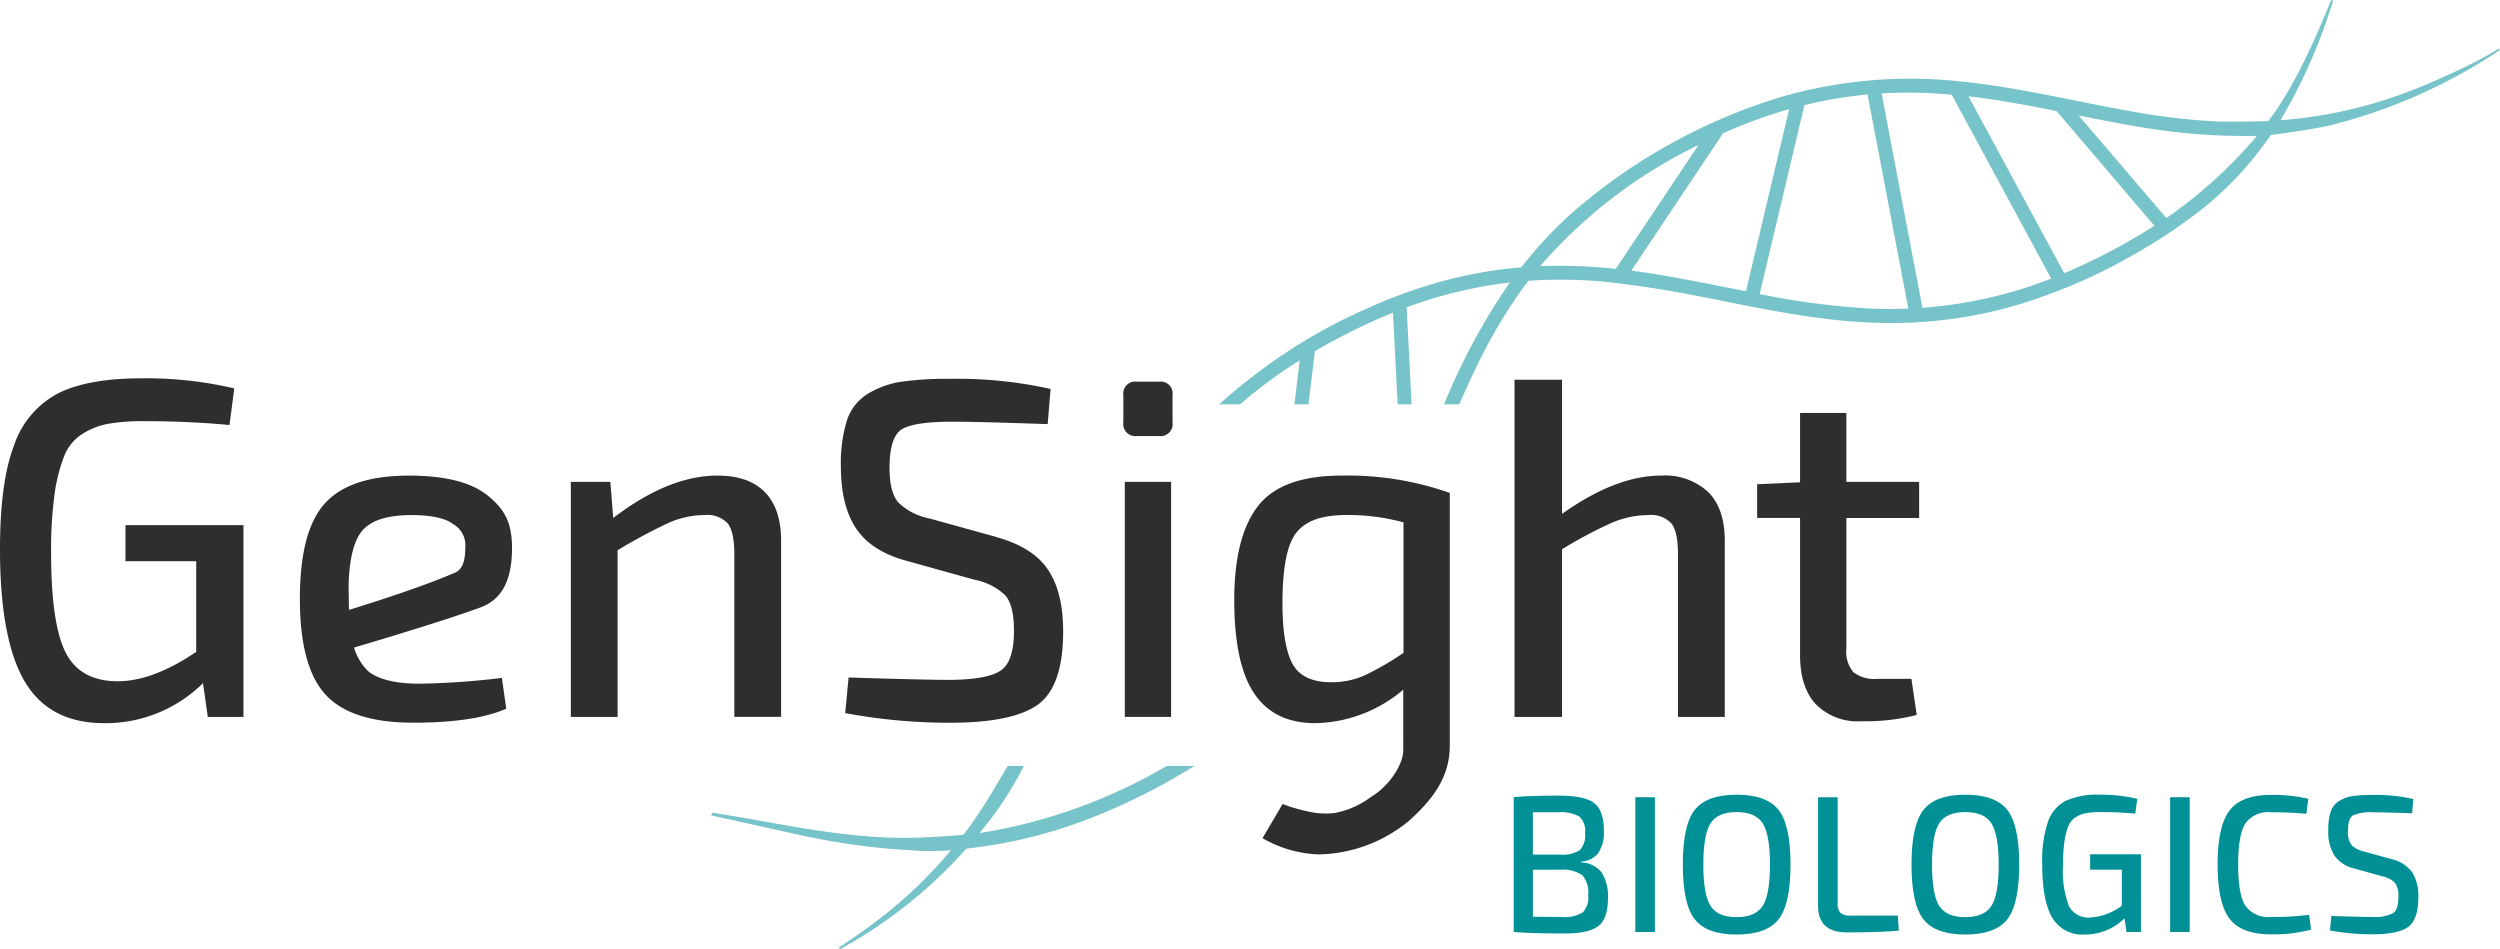 <svg id="Group_540" data-name="Group 540" xmlns="http://www.w3.org/2000/svg" xmlns:xlink="http://www.w3.org/1999/xlink" width="341.954" height="129.839" viewBox="0 0 341.954 129.839">
  <defs>
    <clipPath id="clip-path">
      <rect id="Rectangle_2668" data-name="Rectangle 2668" width="341.954" height="129.839" fill="none"/>
    </clipPath>
  </defs>
  <g id="Group_533" data-name="Group 533">
    <g id="Group_532" data-name="Group 532" clip-path="url(#clip-path)">
      <path id="Path_8914" data-name="Path 8914" d="M304.933,29.826l-12-14.03c4.062.813,8.132,1.616,12.244,2.147a84.6,84.6,0,0,0,12.144.641,63.164,63.164,0,0,1-12.39,11.242m-13.969,7.547-13.1-24.2c4.045.469,8.049,1.218,12.041,2.014L303.3,30.88a84.1,84.1,0,0,1-12.333,6.494m-19.4,4.726-5.588-29.324a63.213,63.213,0,0,1,9.6.182l13.6,25.141a59.957,59.957,0,0,1-17.615,4m-6.893.115a102.855,102.855,0,0,1-15.371-1.994l6.128-25.845a62.644,62.644,0,0,1,8.631-1.457l5.58,29.286c-1.654.064-3.312.076-4.968.01m-32.93-5.182,12.553-18.8a65.346,65.346,0,0,1,9.04-3.3l-5.9,24.9c-1.832-.335-11.674-2.383-15.689-2.808M219.278,36.4a67.571,67.571,0,0,1,21.655-16.565l-11.32,16.95a68.934,68.934,0,0,0-10.335-.384M178.237,55.308a63.482,63.482,0,0,1,8.154-6.013q-.362,3.007-.726,6.013h1.923l.879-7.275a83.877,83.877,0,0,1,10.677-5.267l.648,12.542h1.9l-.674-13.27a60.929,60.929,0,0,1,14.118-3.406,87.179,87.179,0,0,0-9,16.676h2.079c.8-1.84,1.623-3.667,2.51-5.467a69.814,69.814,0,0,1,5.978-10.13c.274-.377.694-.938.977-1.308a63.8,63.8,0,0,1,10.7.164q6.142.686,12.206,1.872c8.2,1.595,16.376,3.484,24.758,3.707a60.608,60.608,0,0,0,23.722-3.97,71.641,71.641,0,0,0,10.407-4.793,76.021,76.021,0,0,0,9.874-6.418,45.745,45.745,0,0,0,8.094-8.08c.535-.706,1.3-1.7,1.8-2.435,1.841-.2,6.312-.871,8.177-1.327A74.194,74.194,0,0,0,350.568,6.839l-.161-.185a56.519,56.519,0,0,1-6.38,3.328c-2.271,1.064-4.561,2.053-6.921,2.9a61.788,61.788,0,0,1-16.565,3.565A74.354,74.354,0,0,0,327.733.087L327.479,0c-2.384,5.913-5.324,12.289-8.6,16.557-.308.016-5.154.139-7.152.049a89.144,89.144,0,0,1-11.409-1.344c-7.947-1.391-15.8-3.376-23.845-4.155a63.676,63.676,0,0,0-24.338,2.184,78.072,78.072,0,0,0-27.4,14.886A54.093,54.093,0,0,0,218,34.957c-.3.352-1.169,1.424-1.31,1.605-.231.02-2.738.281-3.756.433-1.985.294-3.955.689-5.9,1.174a67.224,67.224,0,0,0-11.277,3.959,72.431,72.431,0,0,0-9.454,4.955,77.636,77.636,0,0,0-10.923,8.225Z" transform="translate(-8.614)" fill="#76c3c9"/>
      <path id="Path_8915" data-name="Path 8915" d="M164.63,110.174a73.39,73.39,0,0,1-25.622,9.185,47.915,47.915,0,0,0,6.065-9.185h-2.181c-.093,0-3.386,6.017-6.08,9.412-1.974.186-3.949.311-5.93.39-7.448.294-14.936-1.043-22.235-2.365q-3.114-.563-6.238-1.039l-.092.376c3.649.784,7.286,1.619,10.935,2.415a104.529,104.529,0,0,0,10.575,1.857c1.878.211,3.744.373,5.63.485a34.492,34.492,0,0,0,5.65,0,61.955,61.955,0,0,1-9.415,9.1c-1.922,1.5-3.905,2.884-5.927,4.22l.17.227c1.345-.765,2.678-1.55,3.992-2.376A65.146,65.146,0,0,0,137.2,121.493c.44-.044,3.363-.448,4.382-.629a67.116,67.116,0,0,0,11.684-3.19,85.683,85.683,0,0,0,15.133-7.5Z" transform="translate(-5.025 -5.411)" fill="#76c3c9"/>
      <path id="Path_8916" data-name="Path 8916" d="M220.366,131.017l3.93.027a4.891,4.891,0,0,0,2.875-.6,2.947,2.947,0,0,0,.763-2.391,3.571,3.571,0,0,0-.816-2.725,4.683,4.683,0,0,0-2.982-.746h-3.769Zm0-8.5h3.744a4.336,4.336,0,0,0,2.66-.6,2.93,2.93,0,0,0,.735-2.337,2.659,2.659,0,0,0-.8-2.283,5.361,5.361,0,0,0-2.94-.574h-3.4Zm6.577.963v.107a3.662,3.662,0,0,1,2.848,1.4,6.153,6.153,0,0,1,.842,3.512q0,2.778-1.323,3.794t-4.613,1.014q-4.52,0-6.951-.214v-18.43q2.164-.213,6.149-.214,3.475,0,4.825,1t1.351,3.806a5.125,5.125,0,0,1-.749,3.031,3.147,3.147,0,0,1-2.379,1.19" transform="translate(-10.695 -5.622)" fill="#009095"/>
    </g>
  </g>
  <rect id="Rectangle_2669" data-name="Rectangle 2669" width="2.674" height="18.43" transform="translate(223.682 109.047)" fill="#009095"/>
  <g id="Group_535" data-name="Group 535">
    <g id="Group_534" data-name="Group 534" clip-path="url(#clip-path)">
      <path id="Path_8917" data-name="Path 8917" d="M253,118.24q-.987-1.548-3.582-1.549t-3.569,1.549q-.977,1.552-.976,5.638t.976,5.636q.976,1.549,3.569,1.55t3.582-1.55q.991-1.55.991-5.636T253,118.24m-3.582-3.925q4.116,0,5.749,2.083t1.631,7.48q0,5.4-1.631,7.479t-5.749,2.083q-4.091,0-5.721-2.083t-1.631-7.479q0-5.4,1.631-7.48t5.721-2.083" transform="translate(-11.889 -5.615)" fill="#009095"/>
      <path id="Path_8918" data-name="Path 8918" d="M264.2,114.68v14.477a1.878,1.878,0,0,0,.374,1.323,1.787,1.787,0,0,0,1.31.387h6.551l.133,2.057q-2.593.241-7.111.241-3.931,0-3.931-3.632V114.68Z" transform="translate(-12.845 -5.633)" fill="#009095"/>
      <path id="Path_8919" data-name="Path 8919" d="M285.9,118.24q-.99-1.548-3.584-1.549t-3.569,1.549q-.977,1.552-.976,5.638t.976,5.636q.977,1.549,3.569,1.55t3.584-1.55q.988-1.55.989-5.636t-.989-5.638m-3.584-3.925q4.116,0,5.749,2.083t1.632,7.48q0,5.4-1.632,7.479t-5.749,2.083q-4.091,0-5.72-2.083t-1.631-7.479q0-5.4,1.631-7.48t5.72-2.083" transform="translate(-13.505 -5.615)" fill="#009095"/>
    </g>
  </g>
  <rect id="Rectangle_2671" data-name="Rectangle 2671" width="2.674" height="18.43" transform="translate(296.834 109.047)" fill="#009095"/>
  <g id="Group_537" data-name="Group 537">
    <g id="Group_536" data-name="Group 536" clip-path="url(#clip-path)">
      <path id="Path_8920" data-name="Path 8920" d="M331.512,130.745l.267,2.028a20.009,20.009,0,0,1-5.482.642q-4.037,0-5.666-2.137t-1.633-7.4q0-5.262,1.633-7.4t5.666-2.137a21.977,21.977,0,0,1,5.108.533l-.267,2.058q-2.141-.215-4.841-.214a3.823,3.823,0,0,0-3.515,1.549q-.977,1.55-.976,5.609t.976,5.61a3.825,3.825,0,0,0,3.515,1.549,35.063,35.063,0,0,0,5.215-.294" transform="translate(-15.668 -5.616)" fill="#009095"/>
      <path id="Path_8921" data-name="Path 8921" d="M342.318,125.482l-3.743-1.042a4.677,4.677,0,0,1-2.822-1.8,6.149,6.149,0,0,1-.84-3.434,8.057,8.057,0,0,1,.333-2.55,2.7,2.7,0,0,1,1.164-1.483,5.009,5.009,0,0,1,1.845-.668,18.385,18.385,0,0,1,2.727-.159,23.857,23.857,0,0,1,5.561.559l-.16,1.95q-3.877-.131-5.295-.132a6.173,6.173,0,0,0-2.78.414q-.7.414-.7,2.15a2.918,2.918,0,0,0,.494,1.924,3.422,3.422,0,0,0,1.724.881l3.664,1.016a4.864,4.864,0,0,1,2.9,1.815,6.071,6.071,0,0,1,.842,3.42q0,3.044-1.391,4.059t-4.892,1.015a31.49,31.49,0,0,1-5.8-.534l.187-1.977q4.172.134,5.668.134a5.342,5.342,0,0,0,2.794-.534q.709-.506.708-2.19a3.021,3.021,0,0,0-.481-1.963,3.389,3.389,0,0,0-1.712-.869" transform="translate(-16.45 -5.616)" fill="#009095"/>
      <path id="Path_8922" data-name="Path 8922" d="M300.322,122.466v2.107h4.337v4.915a8.014,8.014,0,0,1-4.358,1.628,2.956,2.956,0,0,1-2.875-1.575,13.268,13.268,0,0,1-.815-5.557,22.693,22.693,0,0,1,.187-3.205,9.369,9.369,0,0,1,.521-2.111,2.579,2.579,0,0,1,1-1.254,4.086,4.086,0,0,1,1.444-.575,11.4,11.4,0,0,1,2.032-.146q2.459,0,4.7.214l.267-2.03a21.282,21.282,0,0,0-5.134-.561,10.448,10.448,0,0,0-4.652.842,5.082,5.082,0,0,0-2.433,2.883,16.836,16.836,0,0,0-.776,5.758q0,5,1.364,7.318a4.727,4.727,0,0,0,4.413,2.325,7.682,7.682,0,0,0,5.48-2.218l.268,1.87h1.979V122.466h-6.958Z" transform="translate(-14.429 -5.615)" fill="#009095"/>
      <path id="Path_8923" data-name="Path 8923" d="M102.159,68.412q-6.662,0-14.244,5.8l-.4-4.941H82.112v32.15h6.4v-22.8a74.193,74.193,0,0,1,6.859-3.689,12.207,12.207,0,0,1,5.012-1.12,3.831,3.831,0,0,1,3.2,1.153q.889,1.155.89,4.185v22.267h6.4V77.306q0-4.347-2.209-6.62t-6.5-2.274" transform="translate(-4.033 -3.36)" fill="#2e2e2d"/>
      <path id="Path_8924" data-name="Path 8924" d="M142.121,76.095l-9.035-2.5a8.431,8.431,0,0,1-4.252-2.174q-1.222-1.384-1.221-4.744,0-4.28,1.714-5.3t6.859-1.02q3.494,0,13.058.33l.4-4.81a58.667,58.667,0,0,0-13.716-1.384,45.206,45.206,0,0,0-6.728.4,12.271,12.271,0,0,0-4.549,1.647,6.665,6.665,0,0,0-2.87,3.655,19.826,19.826,0,0,0-.823,6.293q0,5.336,2.077,8.466t6.958,4.447l9.232,2.57a8.388,8.388,0,0,1,4.221,2.14q1.188,1.351,1.187,4.843,0,4.149-1.748,5.4t-6.891,1.317q-3.693,0-13.982-.329l-.461,4.875a77.78,77.78,0,0,0,14.312,1.318q8.638,0,12.069-2.5t3.428-10.014q0-5.336-2.078-8.432t-7.154-4.482" transform="translate(-5.941 -2.676)" fill="#2e2e2d"/>
      <path id="Path_8925" data-name="Path 8925" d="M166.472,54.9h-3.034a1.631,1.631,0,0,0-1.846,1.845v3.689a1.66,1.66,0,0,0,1.846,1.91h3.034a1.66,1.66,0,0,0,1.846-1.91V56.747a1.631,1.631,0,0,0-1.846-1.845" transform="translate(-7.937 -2.697)" fill="#2e2e2d"/>
    </g>
  </g>
  <rect id="Rectangle_2673" data-name="Rectangle 2673" width="6.331" height="32.151" transform="translate(153.853 65.908)" fill="#2e2e2d"/>
  <g id="Group_539" data-name="Group 539">
    <g id="Group_538" data-name="Group 538" clip-path="url(#clip-path)">
      <path id="Path_8926" data-name="Path 8926" d="M274.918,73.767V68.826h-9.958V59.4H258.63v9.487l-5.87.263v4.612h5.87V92.544q0,4.349,2.143,6.688a8.03,8.03,0,0,0,6.232,2.338,28.427,28.427,0,0,0,7.584-.857l-.726-4.941h-4.682a4.636,4.636,0,0,1-3.264-.922,4.28,4.28,0,0,1-.956-3.163V73.767Z" transform="translate(-12.414 -2.918)" fill="#2e2e2d"/>
      <path id="Path_8927" data-name="Path 8927" d="M64.329,81.7c-5.367,2.333-14.481,5.079-14.481,5.079L49.8,83.5q.133-5.665,1.979-7.676t6.594-2.009q4.089,0,5.706,1.219a3.337,3.337,0,0,1,1.68,3.265c0,1.917-.448,2.978-1.427,3.405M72.153,78.3c0-3.6-1.121-5.384-3.363-7.186s-5.825-2.7-10.749-2.7q-7.98,0-11.442,3.755T43.137,85.279q0,9.29,3.528,13.111t11.971,3.821q8.374,0,12.726-1.91l-.592-4.216a105.141,105.141,0,0,1-11.277.79q-4.882,0-7.023-1.713a7.424,7.424,0,0,1-1.92-3.227s11.906-3.495,17.312-5.5c2.844-1.055,4.292-3.6,4.292-8.136" transform="translate(-2.119 -3.36)" fill="#2e2e2d"/>
      <path id="Path_8928" data-name="Path 8928" d="M17.16,74.505v4.932h9.679v12.4q-5.934,4.019-10.748,4.018-5.079,0-7.089-3.886t-2.011-13.7a56.057,56.057,0,0,1,.461-7.908,22.85,22.85,0,0,1,1.287-5.2,6.374,6.374,0,0,1,2.472-3.1,10.025,10.025,0,0,1,3.561-1.418,28.1,28.1,0,0,1,5.01-.361q6.068,0,11.606.527l.66-5.006a52.454,52.454,0,0,0-12.661-1.384q-7.386,0-11.475,2.075a12.539,12.539,0,0,0-6,7.115Q0,68.648,0,77.8,0,90.126,3.363,95.857t10.882,5.732a18.952,18.952,0,0,0,13.518-5.468l.659,4.611H33.3V79.438h0V74.505H17.16Z" transform="translate(0 -2.673)" fill="#2e2e2d"/>
      <path id="Path_8929" data-name="Path 8929" d="M224.354,100.742V77.814a59.555,59.555,0,0,1,6.66-3.557,12.887,12.887,0,0,1,5.112-1.12,3.823,3.823,0,0,1,3.2,1.153q.891,1.154.89,4.184v22.268h6.4V76.628q0-4.349-2.242-6.62a8.677,8.677,0,0,0-6.462-2.274q-6.185,0-13.553,5.239V54.624h-6.5v46.118Z" transform="translate(-10.7 -2.683)" fill="#2e2e2d"/>
      <path id="Path_8930" data-name="Path 8930" d="M195.416,95.721a11.079,11.079,0,0,1-4.617.955q-3.892,0-5.275-2.5t-1.386-8.3q0-6.983,1.748-9.455t6.3-2.6a28.837,28.837,0,0,1,8.508.988V92.657a39.387,39.387,0,0,1-5.276,3.065m5.242,10.266c0,1.857-1.8,4.8-4.428,6.392a12.013,12.013,0,0,1-4.957,2.184,9.081,9.081,0,0,1-1.326.067c-.129,0-.267,0-.413-.013l-.089,0q-.258-.017-.549-.052c-.026,0-.05,0-.077-.008l-.016,0a14.074,14.074,0,0,1-1.587-.3,21.022,21.022,0,0,1-3.062-.925l-2.748,4.675a16.505,16.505,0,0,0,7.644,2.219,19.966,19.966,0,0,0,12.433-4.626c2.972-2.711,5.539-5.728,5.539-10.263V70.783a42.014,42.014,0,0,0-14.772-2.372q-8.244,0-11.474,4.184T177.543,85.41q0,8.763,2.737,12.814t8.343,4.052A19.167,19.167,0,0,0,200.658,97.7Z" transform="translate(-8.72 -3.36)" fill="#2e2e2d"/>
    </g>
  </g>
</svg>
